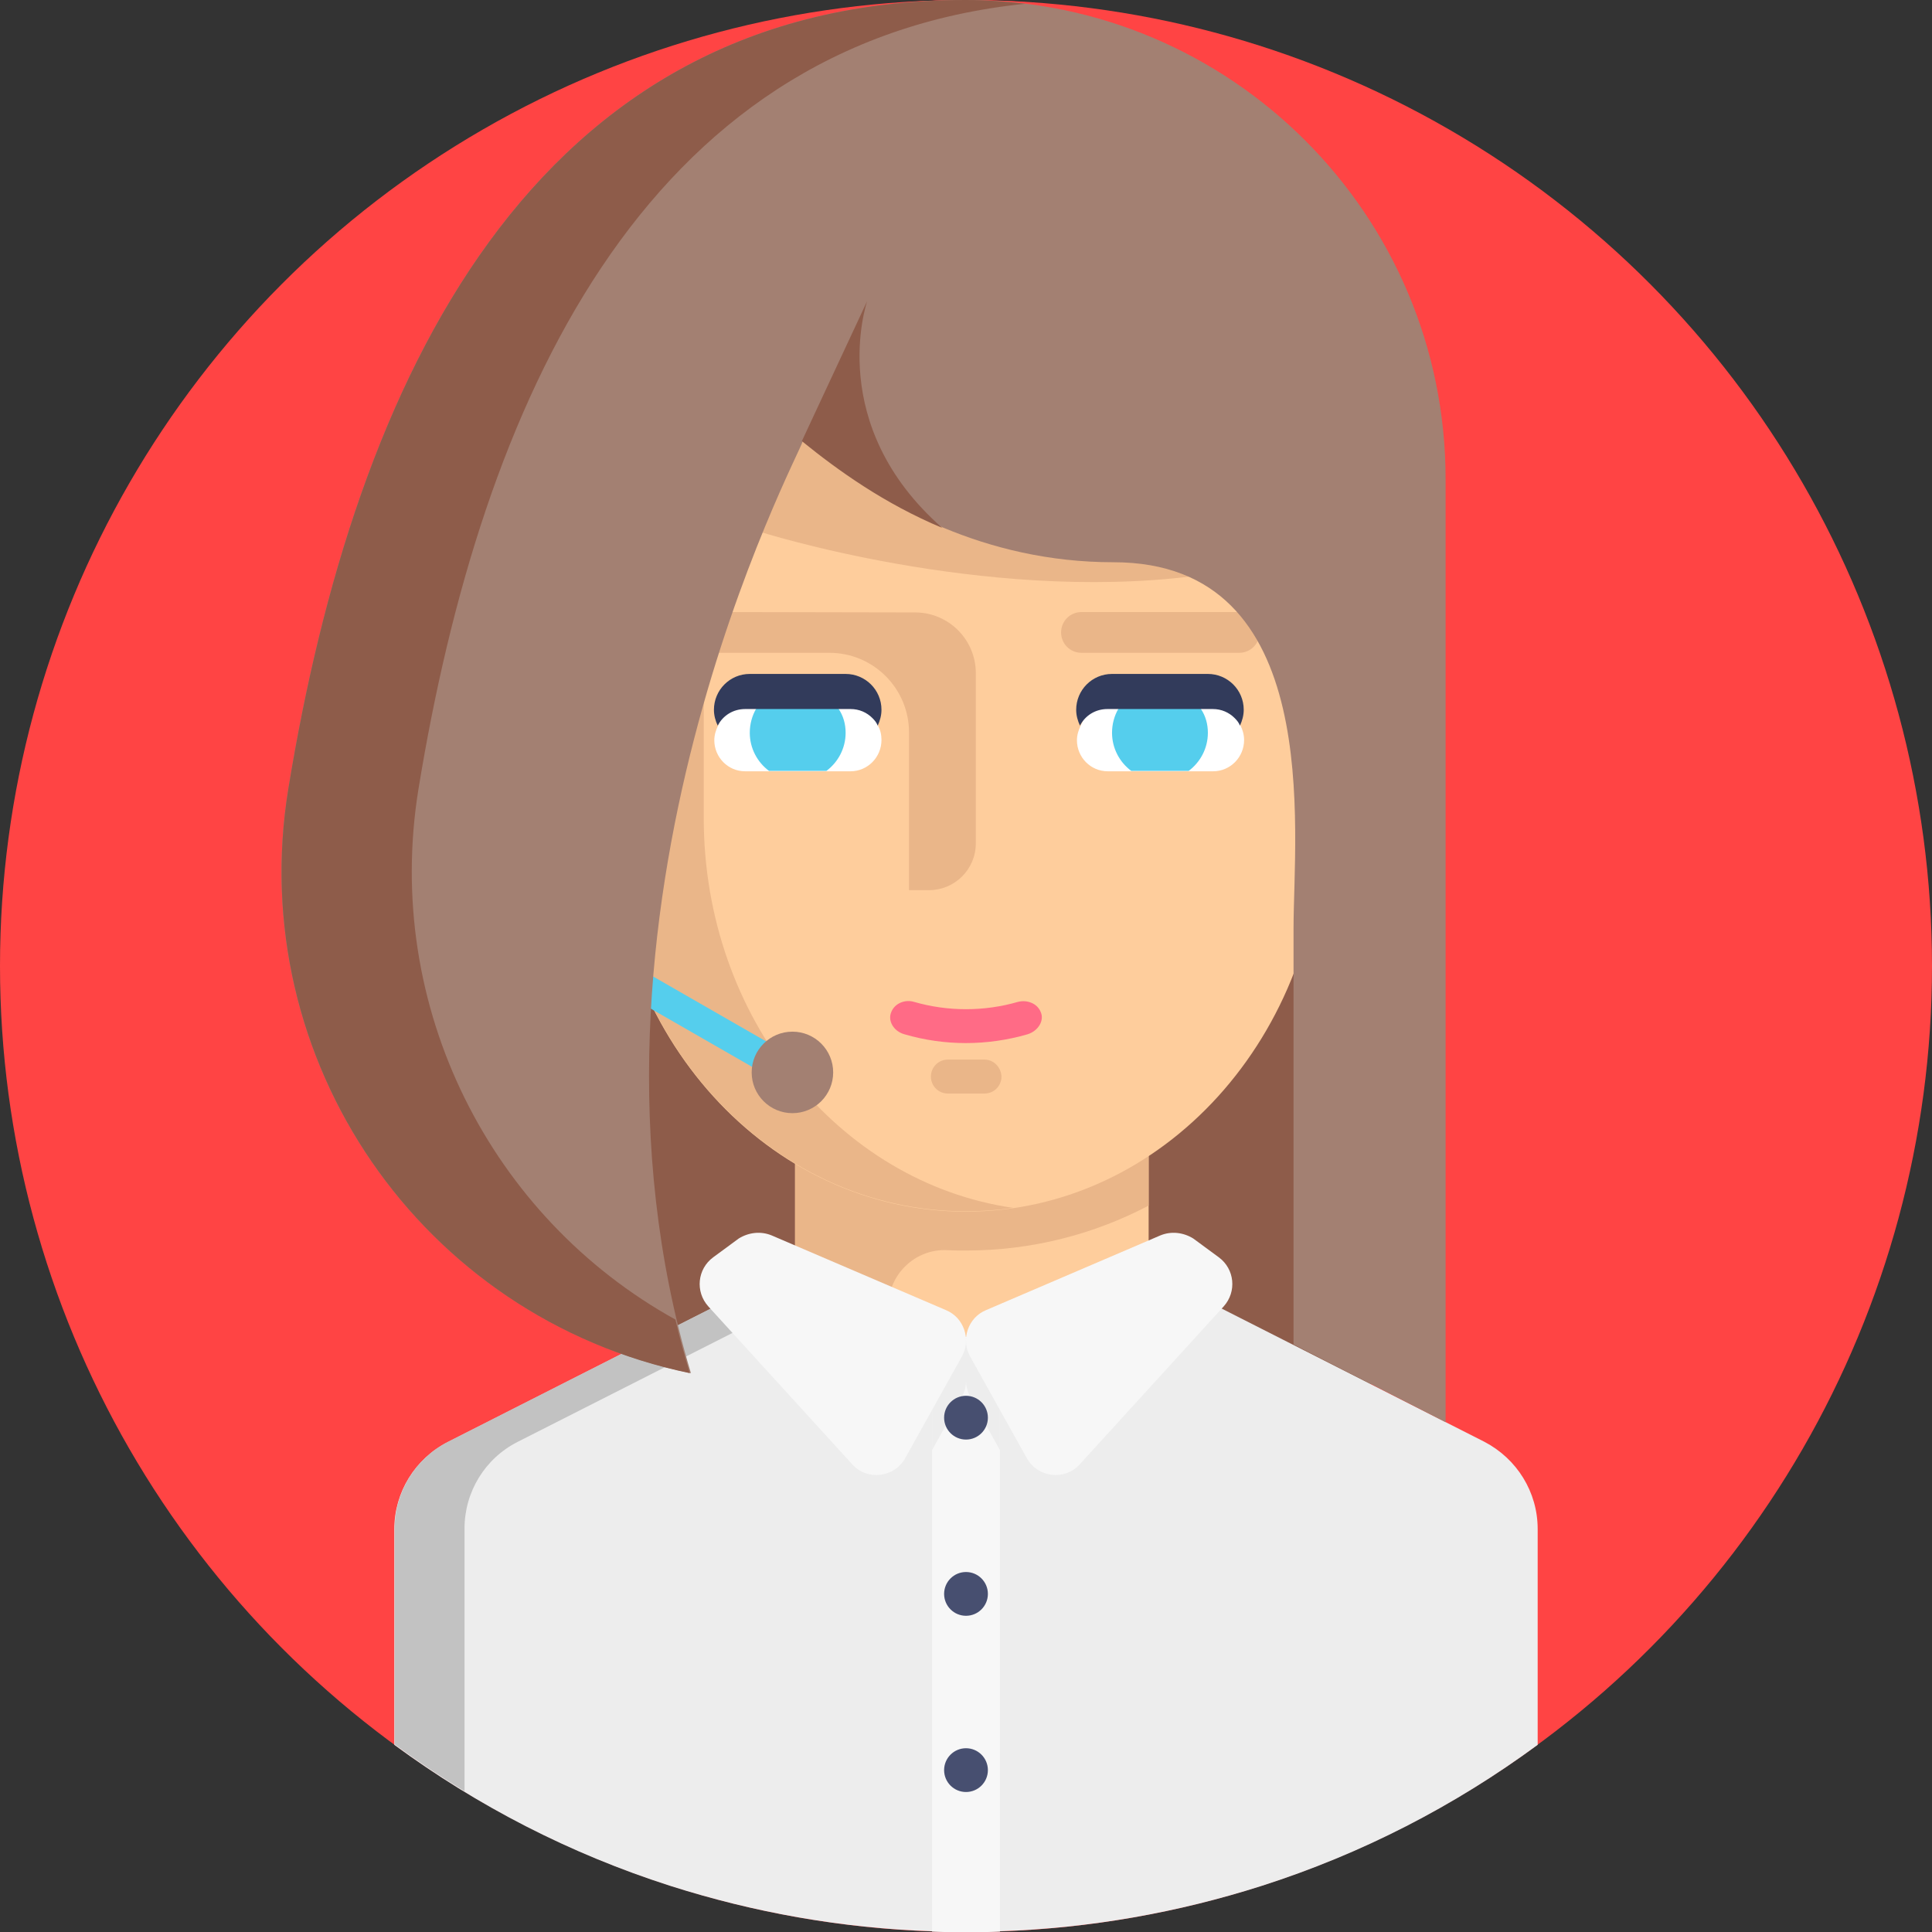 <?xml version="1.0" encoding="utf-8"?>
<!-- Generator: Adobe Illustrator 22.0.1, SVG Export Plug-In . SVG Version: 6.00 Build 0)  -->
<svg version="1.1" id="Capa_1" xmlns="http://www.w3.org/2000/svg" xmlns:xlink="http://www.w3.org/1999/xlink" x="0px" y="0px"
	 viewBox="0 0 512 512" style="enable-background:new 0 0 512 512;" xml:space="preserve">
<rect x="0" y="0" width="512" height="512" fill="#333333" stroke="none"/>
<style type="text/css">
	.st0{fill:#FF4444;}
	.st1{fill:#8E5C4A;}
	.st2{fill:#FECD9C;}
	.st3{fill:#EAB689;}
	.st4{fill:#FF6B86;}
	.st5{fill:#EDEDED;}
	.st6{fill:#C2C2C2;}
	.st7{fill:#F7F7F7;}
	.st8{fill:#474F70;}
	.st9{fill:#FFFFFF;}
	.st10{fill:#55CEED;}
	.st11{fill:#323B5B;}
	.st12{fill:#A38072;}
</style>
<circle class="st0" cx="256" cy="256" r="256"/>
<circle class="st0" cx="256" cy="211.2" r="211.2"/>
<polygon class="st1" points="363.3,105.4 138.1,105.4 179.7,386.9 363.3,406 "/>
<rect x="210.7" y="295.6" class="st2" width="93.7" height="60.2"/>
<path class="st3" d="M235.4,295.6L235.4,295.6h-24.7l0,0l0,0v25.5l0,0v25.2h24.7l0,0c0-8.5,7.1-15.4,15.6-15c1.6,0.1,3.3,0.1,5,0.1
	c17.5,0,33.9-4.3,48.4-11.9v-23.9L235.4,295.6L235.4,295.6z"/>
<path class="st2" d="M350.6,111.6l-189.3-11.1v116.3c0,57.6,42.4,104.3,94.6,104.3l0,0c52.3,0,94.6-46.7,94.6-104.3L350.6,111.6
	L350.6,111.6z"/>
<g>
	<path class="st3" d="M186.5,216.8V101.9l-25.2-1.5v116.3c0,57.6,42.4,104.3,94.6,104.3l0,0c4.3,0,8.5-0.3,12.6-0.9
		C222.3,313.4,186.5,269.7,186.5,216.8z"/>
	<path class="st3" d="M201.3,140.9c0,0,58.9,18.8,114.8,11.8c55.9-6.9-9.9-44.2-9.9-44.2l-95.2-6.3l-13.5,6.3"/>
	<path class="st3" d="M328.4,162.2h-41.8c-3,0-5.4,2.4-5.4,5.4l0,0c0,3,2.4,5.4,5.4,5.4h41.8c3,0,5.4-2.4,5.4-5.4l0,0
		C333.7,164.6,331.3,162.2,328.4,162.2z"/>
	<path class="st3" d="M190.5,162.2c-3,0-5.5,2.3-5.5,5.3c-0.1,3,2.4,5.5,5.4,5.5h29.4c11.7,0,21.1,9.5,21.1,21.1v41.8h5.3
		c6.8,0,12.4-5.5,12.4-12.4v-45.1c0-8.9-7.2-16.1-16.1-16.1L190.5,162.2L190.5,162.2z"/>
</g>
<path class="st4" d="M269.8,265.5c-9,2.6-18.6,2.6-27.6,0c-2.4-0.7-5.1,0.4-6,2.7l0,0c-1,2.3,0.6,5.1,3.5,5.9
	c10.6,3.1,21.9,3.1,32.6,0c2.9-0.9,4.5-3.7,3.5-5.9l0,0C274.9,265.9,272.2,264.9,269.8,265.5z"/>
<path class="st3" d="M260.9,280.8h-9.7c-2.5,0-4.5,2-4.5,4.5l0,0c0,2.5,2,4.5,4.5,4.5h9.7c2.5,0,4.5-2,4.5-4.5l0,0
	C265.3,282.8,263.3,280.8,260.9,280.8z"/>
<path class="st5" d="M407.5,405.2v57.2c-22,16.2-46.6,28.9-73.2,37.4c-22,7-45.2,11.2-69.3,12c-3,0.1-6,0.2-9,0.2s-6-0.1-9-0.2
	c-24.1-0.8-47.3-5-69.3-12c-26.6-8.5-51.2-21.2-73.2-37.4v-57.2c0-9.7,5.5-18.6,14.1-23l70.6-35.8L247,355l4.5,0.7l13.5,2.2h0.3v9.5
	l57.5-21.1l70.6,35.8C402,386.6,407.5,395.4,407.5,405.2z"/>
<path class="st6" d="M224.7,349.5l-16.9-3.2l-70.6,35.8c-8.7,4.4-14.1,13.3-14.1,23v69.6c-6.4-3.9-12.5-8-18.5-12.4v-57.2
	c0-9.7,5.5-18.6,14.1-23l70.6-35.8l26.4-8.6L224.7,349.5z"/>
<path class="st7" d="M265,354.3v157.6c-3,0.1-6,0.2-9,0.2s-6-0.1-9-0.2V354.3H265z"/>
<path class="st5" d="M269.1,354.6h-21.7v1.8l-0.4-0.2v28.1l7.9-14.2c0.8-1.3,1.1-2.8,1.1-4.2c0,1.4,0.4,2.9,1.1,4.2l7.9,14.2v-18.4
	h4.1V354.6L269.1,354.6L269.1,354.6z"/>
<g>
	<path class="st7" d="M204.5,327.4l46.2,19.8c4.8,2,6.7,7.8,4.2,12.3l-15,26.9c-2.9,5.2-10.1,6.1-14.1,1.6l-38.1-41.8
		c-3.5-3.9-2.9-9.9,1.3-13l6.8-5C198.4,326.6,201.6,326.2,204.5,327.4z"/>
	<path class="st7" d="M307.5,327.4l-46.2,19.8c-4.8,2-6.7,7.8-4.2,12.3l15,26.9c2.9,5.2,10.1,6.1,14.1,1.6l38.1-41.8
		c3.5-3.9,2.9-9.9-1.3-13l-6.8-5C313.6,326.6,310.4,326.2,307.5,327.4z"/>
</g>
<g>
	<circle class="st8" cx="256" cy="375.7" r="5.8"/>
	<circle class="st8" cx="256" cy="422.4" r="5.8"/>
	<circle class="st8" cx="256" cy="469.1" r="5.8"/>
</g>
<path class="st9" d="M329.7,196.1c0,4.6-3.7,8.3-8.2,8.3h-27.9c-2.3,0-4.3-0.9-5.8-2.4s-2.4-3.6-2.4-5.8c0-1.4,0.4-2.7,1-3.9
	c1.4-2.6,1.8-6.7,4.9-6.7l32.1-0.4c2.3,0,4.1,4.8,4.5,2.8c0.6-2.4,0.5,3.7,0.9,4.4C329.3,193.4,329.7,194.7,329.7,196.1z"/>
<path class="st10" d="M320.1,194.2c0,4.1-2,7.8-5.1,10.1h-15.2c-3.1-2.3-5.1-6-5.1-10.1c0-2.3,0.6-4.5,1.7-6.4l11.6-2.1l10.2,2.1
	C319.5,189.7,320.1,191.9,320.1,194.2z"/>
<path class="st11" d="M293.5,187.9h27.9c2.3,0,4.3,0.9,5.8,2.4c0.6,0.6,1.1,1.2,1.4,2c0.6-1.3,1-2.7,1-4.2c0-5.3-4.3-9.5-9.5-9.5
	h-25.4c-5.3,0-9.5,4.3-9.5,9.5c0,1.5,0.4,2.9,1,4.2C287.6,189.6,290.3,187.9,293.5,187.9z"/>
<path class="st9" d="M233.6,196.1c0,4.6-3.7,8.3-8.2,8.3h-27.9c-2.3,0-4.3-0.9-5.8-2.4s-2.4-3.6-2.4-5.8c0-1.4,0.4-2.7,1-3.9
	c1.4-2.6,1.8-6.7,4.9-6.7l32.1-0.4c2.3,0,4.1,4.8,4.5,2.8c0.6-2.4,0.5,3.7,0.9,4.4C233.3,193.4,233.6,194.7,233.6,196.1z"/>
<path class="st10" d="M224.1,194.2c0,4.1-2,7.8-5.1,10.1h-15.2c-3.1-2.3-5.1-6-5.1-10.1c0-2.3,0.6-4.5,1.7-6.4l11.6-2.1l10.2,2.1
	C223.5,189.7,224.1,191.9,224.1,194.2z"/>
<path class="st11" d="M197.5,187.9h27.9c2.3,0,4.3,0.9,5.8,2.4c0.6,0.6,1.1,1.2,1.4,2c0.6-1.3,1-2.7,1-4.2c0-5.3-4.3-9.5-9.5-9.5
	h-25.4c-5.3,0-9.5,4.3-9.5,9.5c0,1.5,0.4,2.9,1,4.2C191.6,189.6,194.3,187.9,197.5,187.9z"/>
<rect x="185.3" y="248.2" transform="matrix(0.498 -0.867 0.867 0.498 -141.103 300.852)" class="st10" width="7.7" height="48.1"/>
<g>
	<circle class="st12" cx="210" cy="284.2" r="10.8"/>
	<path class="st12" d="M383.1,127v249.9l-40.3-20.6c0,0,0-84.1,0-110.2s8.4-97.1-47.7-97.1c-17.2,0-32.3-3.8-45.2-9.2l0,0
		c-15.3-6.4-27.6-15.2-37.2-23l0,0c0,0,0,0.1,0,0.2l0,0c-0.6,3.2-66.2,124.6-29.6,246.9C119,350.7,74.6,294.4,74.6,231.1
		c0-7.3,0.6-14.6,1.8-22C94,101.3,140.8,0,256,0l0,0C326.2,0,383.1,56.9,383.1,127z"/>
</g>
<g>
	<path class="st1" d="M110.9,209.1C127.5,107.4,170.1,11.4,271.7,1c-5.1-0.6-10.4-1-15.7-1l0,0C140.8,0,94,101.3,76.4,209.1
		c-11.7,71.8,35.2,140,106.4,154.8l0,0c-1.4-4.7-2.7-9.4-3.8-14.2C130.2,322.7,101.5,267,110.9,209.1z"/>
	<path class="st1" d="M249.7,139.9c-15.3-6.4-27.6-15.2-37.2-23l17.3-37.1C229.6,80.6,218.7,112.6,249.7,139.9z"/>
</g>
</svg>
